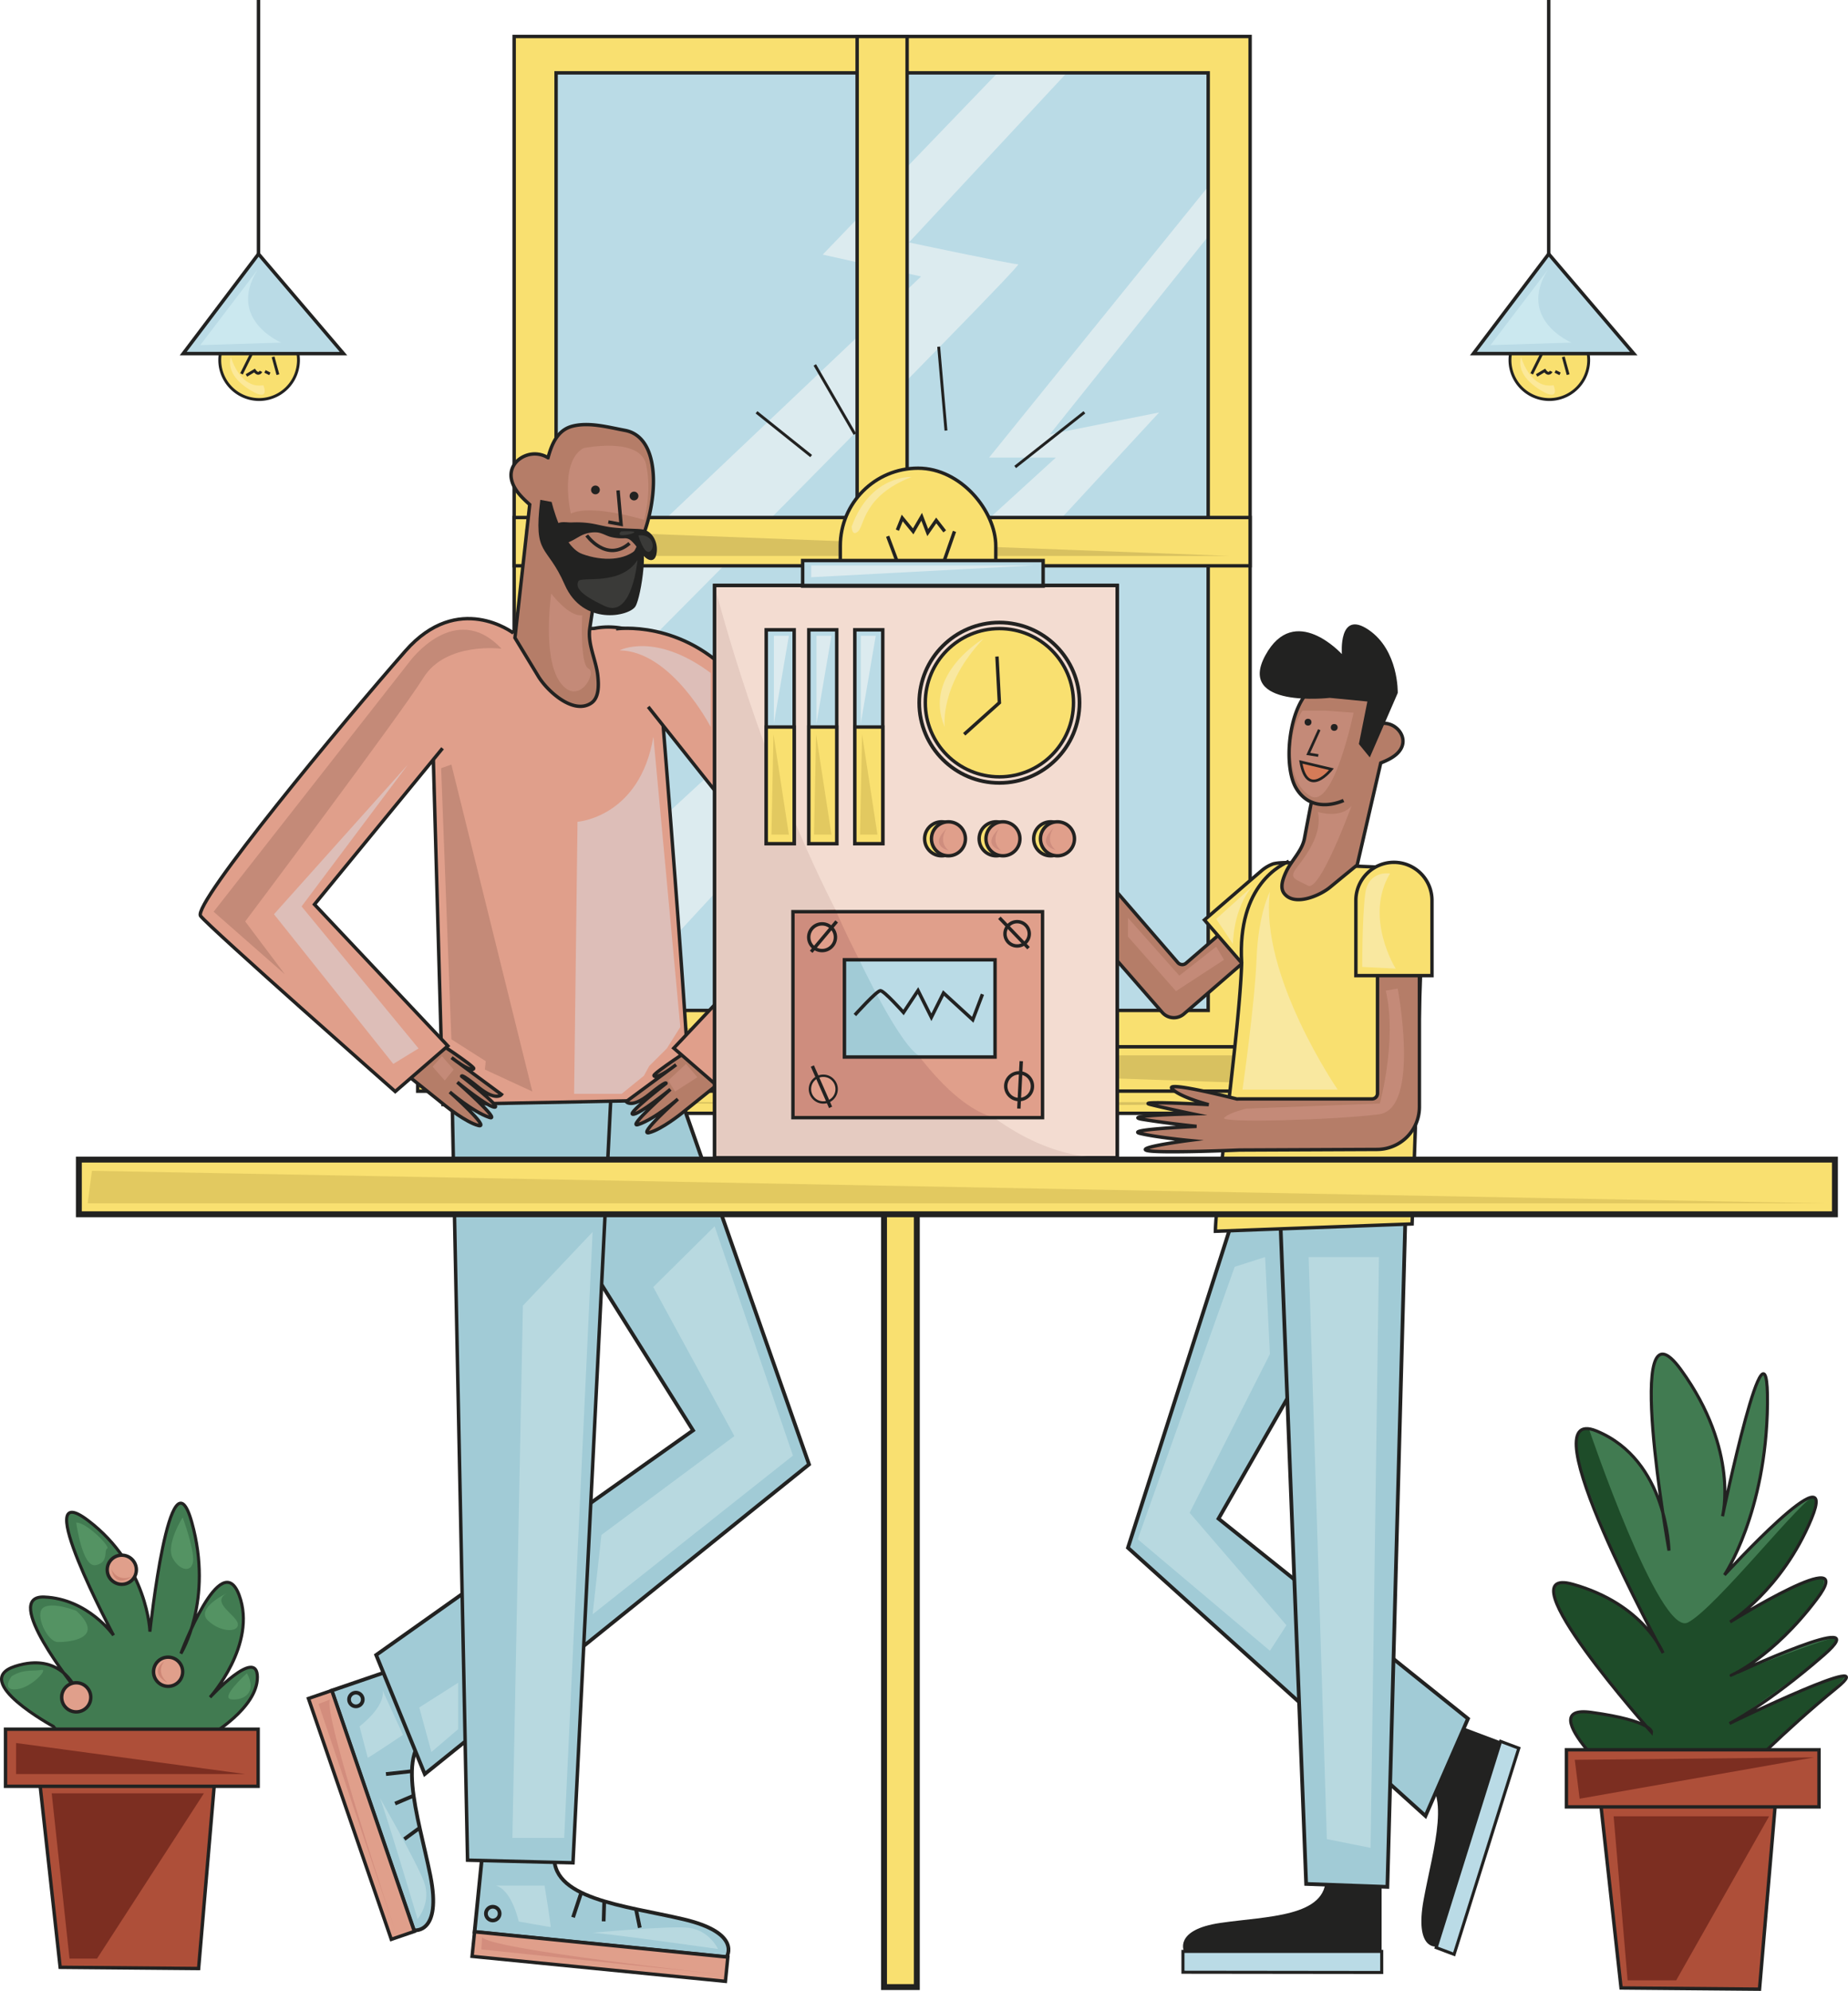 <svg xmlns="http://www.w3.org/2000/svg" viewBox="0 0 1084.77 1168.02"><title>Recurso 13_1</title><g id="Capa_2" data-name="Capa 2"><g id="Capa_1-2" data-name="Capa 1"><path d="M283.42,1084.82l-4.85,48.54,147.94,14.77s9.24-14-25.24-22.12-79.61-11.88-75.68-39.33Z" fill="#a1cbd6" stroke="#222221" stroke-miterlimit="10" stroke-width="2.19"/><polygon points="277.11 1147.75 425.82 1162.42 427.24 1148.21 278.57 1133.36 277.11 1147.75" fill="#e09f8b" stroke="#222221" stroke-miterlimit="10" stroke-width="2"/><circle cx="289.26" cy="1122.67" r="4.03" fill="#a1cbd6" stroke="#222221" stroke-miterlimit="10" stroke-width="2.19"/><line x1="340.96" y1="1111.07" x2="336.38" y2="1124.86" fill="#a1cbd6" stroke="#222221" stroke-miterlimit="10" stroke-width="2.19"/><line x1="354.68" y1="1115.42" x2="354.34" y2="1127.21" fill="#a1cbd6" stroke="#222221" stroke-miterlimit="10" stroke-width="2.19"/><line x1="373.38" y1="1120.32" x2="375.56" y2="1130.96" fill="#a1cbd6" stroke="#222221" stroke-miterlimit="10" stroke-width="2.19"/><path d="M291,1106.22h28.65s4,24.37,3.56,24.37-18.71-3.28-18.71-3.28S300.49,1108.71,291,1106.22Z" fill="#b8d9e0"/><path d="M347,1134c1.53-.86,74.45,9.43,74.45,9.43s-5.26-11.63-18.37-12.54S347,1134,347,1134Z" fill="#b8d9e0"/><path d="M283,1136.44l-.46,7.24,139.45,14.51S286.91,1143.69,283,1136.44Z" fill="#d38d7d"/><rect x="301.81" y="21.41" width="432" height="592.74" fill="#f9e070" stroke="#222221" stroke-miterlimit="10" stroke-width="2"/><rect x="326.42" y="42.74" width="382.78" height="550.06" fill="#badbe6"/><rect x="245.18" y="614.14" width="544.63" height="26.04" fill="#f9e070" stroke="#222221" stroke-miterlimit="10" stroke-width="2"/><rect x="308.08" y="640.14" width="417.22" height="13.02" fill="#f9e070" stroke="#222221" stroke-miterlimit="10" stroke-width="2"/><path d="M585.58,42.74,482.93,149.37l57.74,12.83L326.42,365.37V431S601.26,155.07,597.7,155.07s-64.16-12.83-64.16-12.83l92.67-99.5Z" fill="#dcebef"/><path d="M709.2,109.45l-128.61,159H619.8S326.42,535.74,326.42,538.59V592.8H356L680.39,242l-64.16,12.83,93-116.2Z" fill="#dcebef"/><rect x="326.42" y="42.74" width="382.78" height="550.06" fill="none" stroke="#222221" stroke-miterlimit="10" stroke-width="2"/><rect x="503.14" y="21.41" width="29.33" height="592.74" fill="#f9e070" stroke="#222221" stroke-miterlimit="10" stroke-width="2"/><rect x="301.77" y="303.62" width="432.04" height="28.32" fill="#f9e070" stroke="#222221" stroke-miterlimit="10" stroke-width="2"/><polygon points="308.08 607.03 496.47 607.03 314.69 599.19 308.08 345.41 308.08 607.03" fill="#d8c160"/><polygon points="508.59 609.88 508.59 458.04 526.59 476.04 526.59 609.88 508.59 609.88" fill="#d8c160"/><polygon points="257.66 619.15 779.48 619.15 779.48 636.97 257.66 619.15" fill="#d8c160"/><path d="M316.83,646.65H717.46C717.46,650.52,316.83,646.65,316.83,646.65Z" fill="#d8c160"/><polygon points="308.08 310.48 308.08 326.16 721.74 326.16 308.08 310.48" fill="#d8c160"/><path d="M31.32,1012.86s-49.19-26.68-22.46-35.28,35.29,12.83,35.29,12.83S.31,935.87,26,936.94,66.65,959.4,66.65,959.4,16.4,865.3,51.65,892,88,957.26,88,957.26s11.76-110.14,24.59-64.16-6.41,77-6.41,77,23.52-63.09,34.22-34.22-17.11,59.88-17.11,59.88,27.8-29.94,27.8-11.76-27.83,34.18-27.83,34.18S44.15,1031,31.32,1012.86Z" fill="#417b51" stroke="#222221" stroke-miterlimit="10" stroke-width="1.81"/><path d="M152.1,188.1h0a23.11,23.11,0,0,0-20,11.57h0a23.15,23.15,0,0,0,0,23.16h0a23.11,23.11,0,0,0,20,11.57h0a23.13,23.13,0,0,0,20-11.57h0a23.19,23.19,0,0,0,0-23.16h0A23.13,23.13,0,0,0,152.1,188.1Z" fill="#f9e070" stroke="#222221" stroke-miterlimit="10" stroke-width="1.68"/><rect x="493.26" y="274.68" width="91.25" height="151.84" rx="45.62" fill="#f9e070" stroke="#222221" stroke-miterlimit="10" stroke-width="2"/><path d="M811,1103.08v41.76H695s-6.09-12.69,21.33-16.7,62.78-3.34,61.86-27.06Z" fill="#222221"/><polygon points="811.07 1157.21 694.39 1157.07 694.39 1144.84 811.06 1144.84 811.07 1157.21" fill="#badbe6" stroke="#222221" stroke-miterlimit="10" stroke-width="1.79"/><path d="M844.83,1008.08l36,13.54L843.18,1142s-12.93,2.19-7.5-27.55,17.48-66.19-3.28-72.94Z" fill="#222221"/><polygon points="891.54 1025.63 853.57 1146.6 843.02 1142.63 880.86 1021.62 891.54 1025.63" fill="#badbe6" stroke="#222221" stroke-miterlimit="10" stroke-width="1.79"/><polygon points="724.81 711.95 662.1 908.05 836.75 1065.38 861.7 1008.32 715.26 890.97 819.07 709.71 724.81 711.95" fill="#a1cbd6" stroke="#222221" stroke-miterlimit="10" stroke-width="2.19"/><path d="M825.13,707.58,814.39,1107l-47.68-1.73-15.8-406.12S825.63,707,825.13,707.58Z" fill="#a1cbd6" stroke="#222221" stroke-miterlimit="10" stroke-width="2.19"/><path d="M780.14,506.83h0a10.85,10.85,0,0,0-15.29-1.11h0l-68.62,59.35a3.44,3.44,0,0,1-4.85-.35h0l-44.49-51.44a12.7,12.7,0,0,0-1.16-1.16c-4.46-8.87-17.25-33.53-17.77-28.45-.62,6.06,6.23,19.66,6.23,19.66s-23.4-30.28-19.71-22.95S625,500,625,500s-25.4-28.14-19-17.64,15.54,23.52,15.54,23.52-25.8-27.38-21.85-19.72,13.7,21.37,13.7,21.37-20.4-18.2-18.06-13,31.49,36.08,31.49,36.08l.07-.05h0L682.27,594a9,9,0,0,0,12.65.89L779,522.11A10.83,10.83,0,0,0,780.14,506.83Z" fill="#b57d68" stroke="#222221" stroke-miterlimit="10" stroke-width="2"/><path d="M728.85,564.94c-1.14,38.78-15,135-15.42,157.42l115.48-4.29,6.58-194.89-15.58-14-57.11-2.43-2.24-.09a33.93,33.93,0,0,0-8.54-.48,29.06,29.06,0,0,0-4.55.59,22.08,22.08,0,0,0-7,4.11l-8.53,7.3L707,539.71Z" fill="#f9e070" stroke="#222221" stroke-miterlimit="10" stroke-width="2"/><path d="M788.67,469.62s-18.13,8.86-27.79-7.15-2.41-64.78,19.71-61.35c7.57,1.18,16.78,1.74,23.37,6.2,5.74,3.88,6.22,10.67,5.71,17.3a11.51,11.51,0,0,1,9.27,1.92c4.15,3,6.13,8.36,3.2,13.08-2.55,4.12-7.47,6.3-11.65,8l-13.82,59.85L787.46,515l-6.81,5.61c-5.91,4.86-20.94,11.43-26.91,3.47-2.67-3.56-.46-9,1.2-12.61,3.16-6.76,9.37-12.18,10.77-19.57q2-10.69,4.09-21.38" fill="#b57d68" stroke="#222221" stroke-miterlimit="10" stroke-width="2"/><path d="M833.19,537.89V649.43a24.93,24.93,0,0,1-24.81,24.92l-80.88.36v0s-48.17,2.08-54.35.23,24.59-5.86,24.59-5.86-19-1.83-28.51-4.13,33.15-4.13,33.15-4.13-18-1.84-31.73-4.14,29.23-3.21,29.23-3.21-15.68-3.23-24.71-5.52,34.34.12,34.34.12-16.76-4.25-21.51-9.3c-4-4.29,27.65,3.36,38.11,6h0c.45,0,.91-.06,1.38-.06h77.85a3.26,3.26,0,0,0,3.25-3.27V537.89a12.3,12.3,0,0,1,24.59,0Z" fill="#b57d68" stroke="#222221" stroke-miterlimit="10" stroke-width="2"/><path d="M840.56,572.38H795.89V528.25a22.34,22.34,0,0,1,22.34-22.34h0a22.34,22.34,0,0,1,22.34,22.34h0v44.13Z" fill="#f9e070" stroke="#222221" stroke-miterlimit="10" stroke-width="2"/><path d="M756.56,505.29c-3.57,1.78-30.47,13.09-27.71,59.65" fill="none" stroke="#222221" stroke-miterlimit="10" stroke-width="2"/><rect x="518.92" y="705.97" width="19.25" height="459.8" fill="#f9e070" stroke="#222221" stroke-miterlimit="10" stroke-width="3.46"/><path d="M240.89,976,194.74,991.8,243,1132.44s16.56,2.57,9.6-32.16-22.38-77.32,4.21-85.19Z" fill="#a1cbd6" stroke="#222221" stroke-miterlimit="10" stroke-width="2.19"/><polygon points="181.06 996.47 229.69 1137.77 243.2 1133.13 194.74 991.79 181.06 996.47" fill="#e09f8b" stroke="#222221" stroke-miterlimit="10" stroke-width="2"/><polygon points="394.58 630.08 474.9 859.14 249.33 1040.81 220.81 970.95 406.82 839.18 273.87 627.47 394.58 630.08" fill="#a1cbd6" stroke="#222221" stroke-miterlimit="10" stroke-width="2.19"/><path d="M265,625l9.45,466.32,61.89,1.56L360,615.1S264.33,624.33,265,625Z" fill="#a1cbd6" stroke="#222221" stroke-miterlimit="10" stroke-width="2.03"/><path d="M348.81,368.68a43.19,43.19,0,0,1,11-.73c13.8.79,35,8.54,28.86,50.18,0,0,15.32,189.4,16.06,227L260,648l-7.18-258.3,20-17.82Z" fill="#e09f8b" stroke="#222221" stroke-miterlimit="10" stroke-width="2"/><path d="M328,331.83s18.14,18.39,36.6,3.14,30.38-77.27,2.19-82.49c-9.65-1.79-21-5-30.87-2.42-8.59,2.26-12,10.25-14.24,18.49a14.73,14.73,0,0,0-12-1.61c-6.3,1.9-10.95,7.51-9.41,14.45,1.34,6.06,6.36,10.78,10.67,14.63l-8.67,78.16,7.92,13.05,5.86,9.66c5.09,8.38,20.46,22.69,31,15.6,4.73-3.17,4.38-10.74,3.89-15.74-.95-9.51-6.16-18.7-4.72-28.22q2.1-13.78,4.12-27.57" fill="#b57d68" stroke="#222221" stroke-miterlimit="10" stroke-width="2"/><path d="M344.42,314.11s11.57,16.26,25.11,4.65" fill="none" stroke="#222221" stroke-miterlimit="10" stroke-width="2"/><path d="M317.15,293.25l6.66,1.23s6,26.13,17.91,30.51,25.41,4,32.57-3.37,2.32,28.32-1.31,34.17-30.8,11.69-41.49-12.76S313.08,326.93,317.15,293.25Z" fill="#222221"/><path d="M345.11,306.82a59,59,0,0,0-9.49-.31c-3.07.13-7.3-1.1-9.62,1.65a6.55,6.55,0,0,0-1.21,4.16c0,2.3.56,4.93,2.58,6,4.82,2.59,11.15-3.31,15.44-4.83a17.73,17.73,0,0,1,7.7-1.13c2.69.28,5,1.76,7.54,2.54a27.18,27.18,0,0,0,8.56.9c2.76-.09,4.09,1.53,5.81,3.39,2.22,2.39,6.51,10.61,10.65,9.25,1.22-.39,1.84-1.74,2.15-3,1.2-4.85-.51-11-5-13.72-2-1.19-4.44-1.35-6.77-1.44-4.79-.19-9.59-.3-14.36-.88S349.85,307.37,345.11,306.82Z" fill="#222221"/><path d="M254.42,609.75s24.13,15.77,23.65,17.14-4.27.35-13-6.39l29.32,21.62s-3.15,4.24-13.65-4.29-9.76-6.4-9.76-6.4,22.79,17.56,19.6,18.09c-3.59.6-22.14-14.6-22.14-14.6s26.43,23.26,18.78,20.63c-9.91-3.37-23.2-14.91-23.2-14.91s24.2,21.54,16.83,19.68-19.15-11.4-19.15-11.4l-30.84-24.74Z" fill="#b57d68" stroke="#222221" stroke-miterlimit="10" stroke-width="2"/><path d="M301.37,371.43S269,346.59,238,381.88c-35.72,40.6-125.46,148.7-120.24,155.52S232,640.38,232,640.38l30.88-26.77-78.29-83L259.78,439" fill="#e09f8b" stroke="#222221" stroke-miterlimit="10" stroke-width="2"/><path d="M407.52,613.91s-24.13,15.77-23.65,17.14,4.27.34,13-6.39l-29.29,21.62s3.15,4.22,13.65-4.29,9.76-6.41,9.76-6.41-22.79,17.6-19.6,18.1c3.59.6,22.14-14.6,22.14-14.6s-26.46,23.23-18.81,20.63c9.91-3.36,23.19-14.91,23.19-14.91s-24.19,21.57-16.82,19.68,19.15-11.4,19.15-11.4l30.84-24.77Z" fill="#b57d68" stroke="#222221" stroke-miterlimit="10" stroke-width="2"/><path d="M361.6,368.93s39.18-5.7,70.22,29.59c35.72,40.6,114,133.37,108.78,140.19s-114.23,103-114.23,103L395.5,614.93l78.28-83L380.5,414.68" fill="#e09f8b" stroke="#222221" stroke-miterlimit="10" stroke-width="2"/><rect x="46.29" y="680.31" width="1030.81" height="32.08" fill="#f9e070" stroke="#222221" stroke-miterlimit="10" stroke-width="3.46"/><rect x="419.48" y="343.48" width="236.32" height="335.76" fill="#f3dcd1" stroke="#222221" stroke-miterlimit="10" stroke-width="2"/><polyline points="521.06 314.61 531.75 343.12 549.57 342.4 560.27 311.75" fill="none" stroke="#222221" stroke-miterlimit="10" stroke-width="2"/><polyline points="526.76 311.04 529.61 303.9 536.03 311.75 541.02 303.19 544.58 312.46 549.57 305.33 554.56 311.75" fill="none" stroke="#222221" stroke-miterlimit="10" stroke-width="2"/><rect x="471.16" y="328.86" width="141.15" height="14.97" fill="#badbe6" stroke="#222221" stroke-miterlimit="10" stroke-width="2.03"/><circle cx="586.64" cy="412.27" r="43.49" fill="#f9e070" stroke="#222221" stroke-miterlimit="10" stroke-width="2"/><polyline points="585.22 385.18 586.64 412.26 565.97 430.8" fill="none" stroke="#222221" stroke-miterlimit="10" stroke-width="2"/><circle cx="586.64" cy="412.27" r="47.05" fill="none" stroke="#222221" stroke-miterlimit="10" stroke-width="2.16"/><circle cx="552.73" cy="492.11" r="9.98" fill="#f9e070" stroke="#222221" stroke-miterlimit="10" stroke-width="2"/><circle cx="556.73" cy="492.11" r="9.98" fill="#e09f8b" stroke="#222221" stroke-miterlimit="10" stroke-width="2"/><circle cx="584.73" cy="492.11" r="9.98" fill="#f9e070" stroke="#222221" stroke-miterlimit="10" stroke-width="2"/><circle cx="588.73" cy="492.11" r="9.98" fill="#e09f8b" stroke="#222221" stroke-miterlimit="10" stroke-width="2"/><circle cx="616.73" cy="492.11" r="9.98" fill="#f9e070" stroke="#222221" stroke-miterlimit="10" stroke-width="2"/><circle cx="620.73" cy="492.11" r="9.98" fill="#e09f8b" stroke="#222221" stroke-miterlimit="10" stroke-width="2"/><path d="M780.54,409.42s-54.89,6.41-37.78-24.95,44.91-.72,44.91-.72-2.14-26.37,15.69-14.25,17.11,37.07,17.11,37.07l-16.4,37.78-6.42-7.84,5-24.95Z" fill="#222221"/><line x1="151.74" x2="151.74" y2="201.03" fill="none" stroke="#222221" stroke-miterlimit="10" stroke-width="2.03"/><path d="M107.54,207.45,151.74,149l49.9,58.46Z" fill="#badbe6" stroke="#222221" stroke-miterlimit="10" stroke-width="2.03"/><line x1="147.46" y1="207.92" x2="141.76" y2="219.33" fill="none" stroke="#222221" stroke-miterlimit="10" stroke-width="1.68"/><path d="M144.64,220.25l4.75-2.85c2.38,3.32,3.8.47,3.8.47" fill="#f9e070" stroke="#222221" stroke-miterlimit="10" stroke-width="1.68"/><line x1="155.54" y1="217.9" x2="158.39" y2="219.33" fill="none" stroke="#222221" stroke-miterlimit="10" stroke-width="1.68"/><line x1="160.29" y1="209.35" x2="163.14" y2="219.8" fill="none" stroke="#222221" stroke-miterlimit="10" stroke-width="1.68"/><line x1="478.29" y1="214.09" x2="501.81" y2="254.72" fill="none" stroke="#222221" stroke-miterlimit="10" stroke-width="1.68"/><line x1="551" y1="203.4" x2="555.28" y2="252.59" fill="none" stroke="#222221" stroke-miterlimit="10" stroke-width="1.68"/><line x1="636.54" y1="241.89" x2="595.91" y2="273.97" fill="none" stroke="#222221" stroke-miterlimit="10" stroke-width="1.68"/><line x1="444.07" y1="241.89" x2="476.15" y2="267.56" fill="none" stroke="#222221" stroke-miterlimit="10" stroke-width="1.68"/><polygon points="116.58 1154.9 35.32 1154.19 22.49 1037.99 126.57 1037.99 116.58 1154.9" fill="#ae4f39" stroke="#222221" stroke-miterlimit="10" stroke-width="2"/><rect x="3.24" y="1014.48" width="148.28" height="33.5" fill="#ae4f39" stroke="#222221" stroke-miterlimit="10" stroke-width="2"/><circle cx="98.68" cy="980.78" r="8.55" fill="#e09f8b" stroke="#222221" stroke-miterlimit="10" stroke-width="2"/><circle cx="44.75" cy="995.79" r="8.55" fill="#e09f8b" stroke="#222221" stroke-miterlimit="10" stroke-width="2"/><circle cx="71.49" cy="920.94" r="8.55" fill="#e09f8b" stroke="#222221" stroke-miterlimit="10" stroke-width="2"/><path d="M955.48,1051s-58-51.46-21.42-46.41,35.41,11.72,35.41,11.72-88.14-98.65-46.22-86.88,52.94,40.34,52.94,40.34-80.71-147.45-39-130.23,42.49,70.14,42.49,70.14-27.56-153.7,7-106.13,24.43,86,24.43,86,27.09-129.87,26.39-65.89S1012.25,924,1012.25,924s68.3-74.68,51.08-33-47.79,60.61-47.79,60.61,76.87-47.89,50.92-13.47-50.3,44.77-50.3,44.77S1103.87,942,1070.58,971s-55.36,40.15-55.36,40.15,92.49-44.94,62.76-20.75-58.63,53.66-58.63,53.66Z" fill="#417b51"/><path d="M932.67,838.23s41.43,122.22,58.1,113.67,69.75-76.28,74-73.43-12.36,33.7-12.36,33.7-18.52,26-33.28,36.89c0,0,45.13-25.32,50.12-23.36s-3.2,14.78-22.19,34.48-30,22.3-30,22.3,59.45-23.7,60.69-21.33c2,3.75-16.25,17.53-16.25,17.53L1019,1009s61.67-27,63.9-25.78-31.84,30.41-31.84,30.41l-14.95,12.9H931.61s-10.15-11.47-9.48-15.8,2.53-8.76,11.93-6.19,25.76,4.24,32,7.86L928.18,965s-13.4-19.8-14.79-25.24-2.57-12.35,6.09-11.16,32.7,11.21,43.58,23S974.85,967,974.85,967L948,913.64s-18.3-45.11-20.9-54.2C925.87,855.26,921.7,836.83,932.67,838.23Z" fill="#1e4c29"/><path d="M955.48,1051s-58-51.46-21.42-46.41,35.41,11.72,35.41,11.72-88.14-98.65-46.22-86.88,52.94,40.34,52.94,40.34-80.71-147.45-39-130.23,42.49,70.14,42.49,70.14-27.56-153.7,7-106.13,24.43,86,24.43,86,27.09-129.87,26.39-65.89S1012.25,924,1012.25,924s68.3-74.68,51.08-33-47.79,60.61-47.79,60.61,76.87-47.89,50.92-13.47-50.3,44.77-50.3,44.77S1103.87,942,1070.58,971s-55.36,40.15-55.36,40.15,92.49-44.94,62.76-20.75-58.63,53.66-58.63,53.66Z" fill="none" stroke="#222221" stroke-miterlimit="10" stroke-width="1.81"/><polygon points="1032.83 1167.01 951.56 1166.3 938.73 1050.1 1042.81 1050.1 1032.83 1167.01" fill="#ae4f39" stroke="#222221" stroke-miterlimit="10" stroke-width="2"/><rect x="919.48" y="1026.57" width="148.28" height="33.5" fill="#ae4f39" stroke="#222221" stroke-miterlimit="10" stroke-width="2"/><polygon points="924.39 1032.45 1064.83 1031.03 927.24 1055.27 924.39 1032.45" fill="#7c2e21"/><polygon points="947.2 1065.6 1038.45 1065.6 983.91 1161.84 955.4 1161.84 947.2 1065.6" fill="#7c2e21"/><polygon points="119.69 1052.12 30.35 1052.12 40.8 1149.07 56.96 1149.07 119.69 1052.12" fill="#7c2e21"/><polygon points="9.44 1022.59 9.44 1040.81 143.93 1040.81 9.44 1022.59" fill="#7c2e21"/><path d="M6.82,983.44s-6.35,8.38,2.62,7.67,19.3-12.3,14.85-11.41S13.77,979,6.82,983.44Z" fill="#549363"/><path d="M44.75,945s-14.22-5.53-19.39-1.78,2.31,20,8.55,20.13S62.54,961.52,44.75,945Z" fill="#549363"/><path d="M44.75,893.26s3.51,26.55,11.44,25,4.59-9.08,6.75-9.8S51.13,893.26,44.75,893.26Z" fill="#549363"/><path d="M107.23,890.23s-10.23,16-5.77,24.06,12.29,8.38,11.94,0S107.23,890.23,107.23,890.23Z" fill="#549363"/><path d="M133,934.79s-18.53,8.73-10.87,16,18.36,6.91,17.47,1.76S123.56,940.31,133,934.79Z" fill="#549363"/><path d="M144.94,981.66s-16.22,14.61-9.09,15.33S151.17,993.1,144.94,981.66Z" fill="#549363"/><path d="M65.45,920.5s2.8,8,12.09,4.42C77.54,924.92,67.43,932.6,65.45,920.5Z" fill="#ce8776"/><path d="M96.52,974.49s-5.68,6.24,1.84,12.75C98.36,987.24,86.8,982,96.52,974.49Z" fill="#ce8776"/><path d="M342.44,262.92s33.26-6.89,36.83,9.63S378.08,305,378.08,305s-30.65-9.5-43-3.68C335.07,301.3,328.06,271.24,342.44,262.92Z" fill="#c48a78"/><polyline points="362.79 287.71 364.56 307.63 357.08 306.25" fill="none" stroke="#222221" stroke-miterlimit="10" stroke-width="2"/><circle cx="349.52" cy="287.43" r="2.58" fill="#222221"/><circle cx="372.17" cy="291.01" r="2.58" fill="#222221"/><path d="M374.75,314.11s3.24,11.47,6.69,9.45S383.27,313.08,374.75,314.11Z" fill="#3a3a38"/><path d="M374.19,328.59s-3,34.42-19,27.05S338,344.12,339.5,341,364.33,344,374.19,328.59Z" fill="#3a3a38"/><path d="M364.56,311.8s-2.61,2.42,1.19,2.22,8.56-1.86,5.71-2.22A39.93,39.93,0,0,0,364.56,311.8Z" fill="#3a3a38"/><path d="M323.58,348.27s10.51,13.89,18.16,12.65c0,0-1.5,28.81,3.7,31.31s-6,22.82-16.65,8.08S323.58,348.27,323.58,348.27Z" fill="#c48a78"/><path d="M294.39,380.59s-32.6-4.28-45.9,17.11S143.93,540.59,143.93,540.59l23.29,31L125.4,534.88l115-146.69S267.11,351.6,294.39,380.59Z" fill="#c48a78"/><polygon points="239.46 448.55 160.82 536.36 230.86 624.17 245.69 615.1 177.03 531.78 239.46 448.55" fill="#ddbeb8"/><polygon points="264.96 448.55 312.49 640.38 284.61 627.47 285.12 622.57 264.96 609.75 258.94 450.68 264.96 448.55" fill="#c48a78"/><path d="M383.54,432.23l15.79,170.29-7.9,12.58-10.35,10.32-3.1,5.7-13.06,10.59H337l2-159.58S375.54,479.59,383.54,432.23Z" fill="#ddbeb8"/><path d="M363.69,381.54s20.94-11,53.51,13.31v31.67S394.3,382,363.69,381.54Z" fill="#ddbeb8"/><polygon points="347.86 722.77 306.94 766.02 300.76 1078.25 331.18 1078.25 347.86 722.77" fill="#b8d9e0"/><polygon points="419.48 719.44 383.46 755.09 431.08 842.53 353.04 900.51 347.86 947.09 465.46 853.97 419.48 719.44" fill="#b8d9e0"/><polygon points="268.92 987.24 246.11 1001.74 253.24 1027.88 268.92 1014.48 268.92 987.24" fill="#b8d9e0"/><circle cx="208.92" cy="997.06" r="4.03" fill="#a1cbd6" stroke="#222221" stroke-miterlimit="10" stroke-width="2.19"/><line x1="241" y1="1039.22" x2="226.57" y2="1040.81" fill="#a1cbd6" stroke="#222221" stroke-miterlimit="10" stroke-width="2.19"/><line x1="242.76" y1="1053.51" x2="231.91" y2="1058.12" fill="#a1cbd6" stroke="#222221" stroke-miterlimit="10" stroke-width="2.19"/><line x1="246.11" y1="1072.55" x2="237.34" y2="1078.97" fill="#a1cbd6" stroke="#222221" stroke-miterlimit="10" stroke-width="2.19"/><path d="M224.61,991.8l11.94,26s-20.5,13.76-20.68,13.39-4.81-18.38-4.81-18.38S226.29,1001.46,224.61,991.8Z" fill="#b8d9e0"/><path d="M222.65,1054.23c1.42,1,22.45,71.61,22.45,71.61s8.38-9.63,3.74-21.92S222.65,1054.23,222.65,1054.23Z" fill="#b8d9e0"/><path d="M193.77,997.06l-6.77,2.6,44.91,132.82S188.83,1003.68,193.77,997.06Z" fill="#d38d7d"/><path d="M151.18,158.29l-33.62,44.2L165.08,201S133,187.52,151.18,158.29Z" fill="#cbe8ef"/><path d="M135.5,209.35s5.2,19,19.09,16.67c0,0,4.29,10-7.13,3.2S133.89,215.14,135.5,209.35Z" fill="#fce99a"/><path d="M419.48,343.48S504.94,688,655.8,679.24H419.48Z" fill="#e5cbc1"/><rect x="465.46" y="534.88" width="146.5" height="120.83" fill="#e09f8b"/><circle cx="597.05" cy="547.85" r="7.13" fill="#e09f8b" stroke="#222221" stroke-miterlimit="10" stroke-width="2"/><circle cx="598.2" cy="637.25" r="7.84" fill="#e09f8b" stroke="#222221" stroke-miterlimit="10" stroke-width="2"/><line x1="586.64" y1="538.45" x2="603.75" y2="556.27" fill="none" stroke="#222221" stroke-miterlimit="10" stroke-width="2"/><line x1="599.48" y1="622.57" x2="598.05" y2="650.37" fill="none" stroke="#222221" stroke-miterlimit="10" stroke-width="2"/><rect x="449.77" y="369.5" width="16.4" height="125.47" fill="#badbe6" stroke="#222221" stroke-miterlimit="10" stroke-width="2.03"/><rect x="474.77" y="369.5" width="16.4" height="125.47" fill="#badbe6" stroke="#222221" stroke-miterlimit="10" stroke-width="2.03"/><rect x="501.77" y="369.5" width="16.4" height="125.47" fill="#badbe6" stroke="#222221" stroke-miterlimit="10" stroke-width="2.03"/><rect x="449.77" y="426.53" width="16.4" height="68.44" fill="#f9e070" stroke="#222221" stroke-miterlimit="10" stroke-width="2"/><rect x="474.77" y="426.53" width="16.4" height="68.44" fill="#f9e070" stroke="#222221" stroke-miterlimit="10" stroke-width="2"/><rect x="501.77" y="426.53" width="16.4" height="68.44" fill="#f9e070" stroke="#222221" stroke-miterlimit="10" stroke-width="2"/><rect x="419.48" y="343.48" width="236.32" height="335.76" fill="none" stroke="#222221" stroke-miterlimit="10" stroke-width="2"/><path d="M490.4,533.64S536,642.34,583.54,655.71H465.46V534.88Z" fill="#ce8d7e"/><circle cx="482.56" cy="549.85" r="7.84" fill="#e09f8b" stroke="#222221" stroke-miterlimit="10" stroke-width="2"/><circle cx="483.27" cy="638.96" r="7.84" fill="#e09f8b" stroke="#222221" stroke-miterlimit="10" stroke-width="1.38"/><rect x="495.68" y="563.1" width="88.4" height="57.03" fill="#badbe6"/><line x1="476.15" y1="558.41" x2="491.12" y2="540.59" fill="none" stroke="#222221" stroke-miterlimit="10" stroke-width="2"/><line x1="476.86" y1="625.42" x2="487.55" y2="649.66" fill="none" stroke="#222221" stroke-miterlimit="10" stroke-width="2"/><rect x="465.46" y="534.88" width="146.5" height="120.83" fill="none" stroke="#222221" stroke-miterlimit="10" stroke-width="2"/><path d="M504.39,563.1s24.9,53,36.46,57l-45.17-1V563.1Z" fill="#a1cbd6"/><rect x="495.68" y="563.1" width="88.4" height="57.03" fill="none" stroke="#222221" stroke-miterlimit="10" stroke-width="2.03"/><polygon points="454.03 430.8 452.84 489.66 463.06 489.66 454.03 430.8" fill="#e2c960"/><polyline points="488.06 489.66 479.03 430.8 477.84 489.66" fill="#e2c960"/><polyline points="515.06 489.66 506.03 430.8 504.84 489.66" fill="#e2c960"/><path d="M454.27,373v51.43L463.06,373Z" fill="#dcebef"/><path d="M488.06,373h-8.79v51.43" fill="#dcebef"/><path d="M514.06,373h-8.79v51.43" fill="#dcebef"/><polygon points="476.15 331.74 606.75 331.74 476.15 338.65 476.15 331.74" fill="#dcebef"/><path d="M535.05,279.84s-24-1.43-35.1,29.05c0,0,0,6.25,3.74,2.86S506.7,290.89,535.05,279.84Z" fill="#f9e8a0"/><path d="M577.36,374.65s-36.09,21.06-22.8,51.88C554.56,426.53,551.22,402,577.36,374.65Z" fill="#f9e8a0"/><path d="M555.73,486s-5.49,7.24,1,12.95C556.73,498.93,544.92,496.43,555.73,486Z" fill="#ce8d7e"/><path d="M587.51,498.93s-11.81-2.5-1-12.95c0,0-5.49,7.24,1,12.95" fill="#ce8d7e"/><path d="M619.51,498.58s-11.81-2.49-1-12.95c0,0-5.49,7.25,1,12.95" fill="#ce8d7e"/><polygon points="53.96 686.89 1071.14 705.97 51.48 705.97 53.96 686.89" fill="#e2c960"/><path d="M745.44,523.12s-6.8,12.67-7.84,39.34-8.25,76.77-8.25,76.77h55.84S739.11,572.12,745.44,523.12Z" fill="#f9e8a0"/><path d="M735.62,519.6,713.9,539.14l9.83,14.68S723.76,532.44,735.62,519.6Z" fill="#f9e8a0"/><path d="M815.93,512.47s-12.59-2.14-14.49,11.65-1.82,43.15-1.82,43.15l19.64,1S800.49,538.37,815.93,512.47Z" fill="#f9e8a0"/><path d="M773.55,476.35s13.15,4.28,19.81-3.56c0,0-18.54,50.61-25.55,46.81s-11.76-4-6.53-10.69S776.55,489,773.55,476.35Z" fill="#c48a78"/><path d="M764.49,416.93h13.36l16.7,1.19s-11.75,56.77-25.28,48.95S754.39,433.09,764.49,416.93Z" fill="#c48a78"/><polyline points="774.4 428.12 767.94 442.32 773.82 443.25" fill="none" stroke="#222221" stroke-miterlimit="10" stroke-width="1.56"/><circle cx="783.18" cy="426.76" r="2.01" fill="#222221"/><circle cx="767.81" cy="423.69" r="2.01" fill="#222221"/><path d="M763.57,447l18,4.28S767.37,469.29,763.57,447Z" fill="#d57b58" stroke="#222221" stroke-miterlimit="10" stroke-width="1.56"/><path d="M813.44,581.18l7-1.22s13.48,70.57-11,73.78-94.38,5.36-90.81,2,13.18-5.34,13.18-5.34l78.15-3S820.21,610.19,813.44,581.18Z" fill="#c48a78"/><polygon points="662.1 538.45 692.25 572.38 713.9 555.41 718.49 563.1 690.3 581.49 662.1 549.5 662.1 538.45" fill="#c48a78"/><polygon points="253.95 625.82 261.08 633.9 266.31 627.47 259.42 619.64 253.95 625.82" fill="#c48a78"/><polygon points="402.7 624.17 409.36 632 396.29 640.38 392.25 633.9 402.7 624.17" fill="#c48a78"/><polygon points="724.76 743.21 742.61 737.5 745.44 794.4 698.31 887.54 755.14 953.5 745.44 968.47 667.85 903.04 724.76 743.21" fill="#b8d9e0"/><polygon points="768.17 737.5 809.44 737.5 804.53 1084.11 778.86 1078.97 768.17 737.5" fill="#b8d9e0"/><path d="M909.45,188.1h0a23.13,23.13,0,0,0-20,11.57h0a23.15,23.15,0,0,0,0,23.16h0a23.13,23.13,0,0,0,20,11.57h0a23.11,23.11,0,0,0,20-11.57h0a23.15,23.15,0,0,0,0-23.16h0A23.11,23.11,0,0,0,909.45,188.1Z" fill="#f9e070" stroke="#222221" stroke-miterlimit="10" stroke-width="1.68"/><line x1="909.09" x2="909.09" y2="201.03" fill="none" stroke="#222221" stroke-miterlimit="10" stroke-width="2.03"/><path d="M864.89,207.45,909.09,149,959,207.45Z" fill="#badbe6" stroke="#222221" stroke-miterlimit="10" stroke-width="2.03"/><line x1="904.81" y1="207.92" x2="899.11" y2="219.33" fill="none" stroke="#222221" stroke-miterlimit="10" stroke-width="1.68"/><path d="M902,220.25l4.75-2.85c2.38,3.32,3.8.47,3.8.47" fill="#f9e070" stroke="#222221" stroke-miterlimit="10" stroke-width="1.68"/><line x1="912.89" y1="217.9" x2="915.74" y2="219.33" fill="none" stroke="#222221" stroke-miterlimit="10" stroke-width="1.68"/><line x1="917.64" y1="209.35" x2="920.49" y2="219.8" fill="none" stroke="#222221" stroke-miterlimit="10" stroke-width="1.68"/><path d="M908.54,158.29l-33.62,44.2L922.44,201S890.36,187.52,908.54,158.29Z" fill="#cbe8ef"/><path d="M892.85,209.35s5.21,19,19.09,16.67c0,0,4.3,10-7.13,3.2S891.25,215.14,892.85,209.35Z" fill="#fce99a"/><path d="M501.81,595.48s12.83-14.26,15-14.26S530.36,594,530.36,594l8.52-12.86,7.84,15.68,7.13-14.25L571,598.29l5.7-15" fill="none" stroke="#222221" stroke-miterlimit="10" stroke-width="2"/></g></g></svg>
